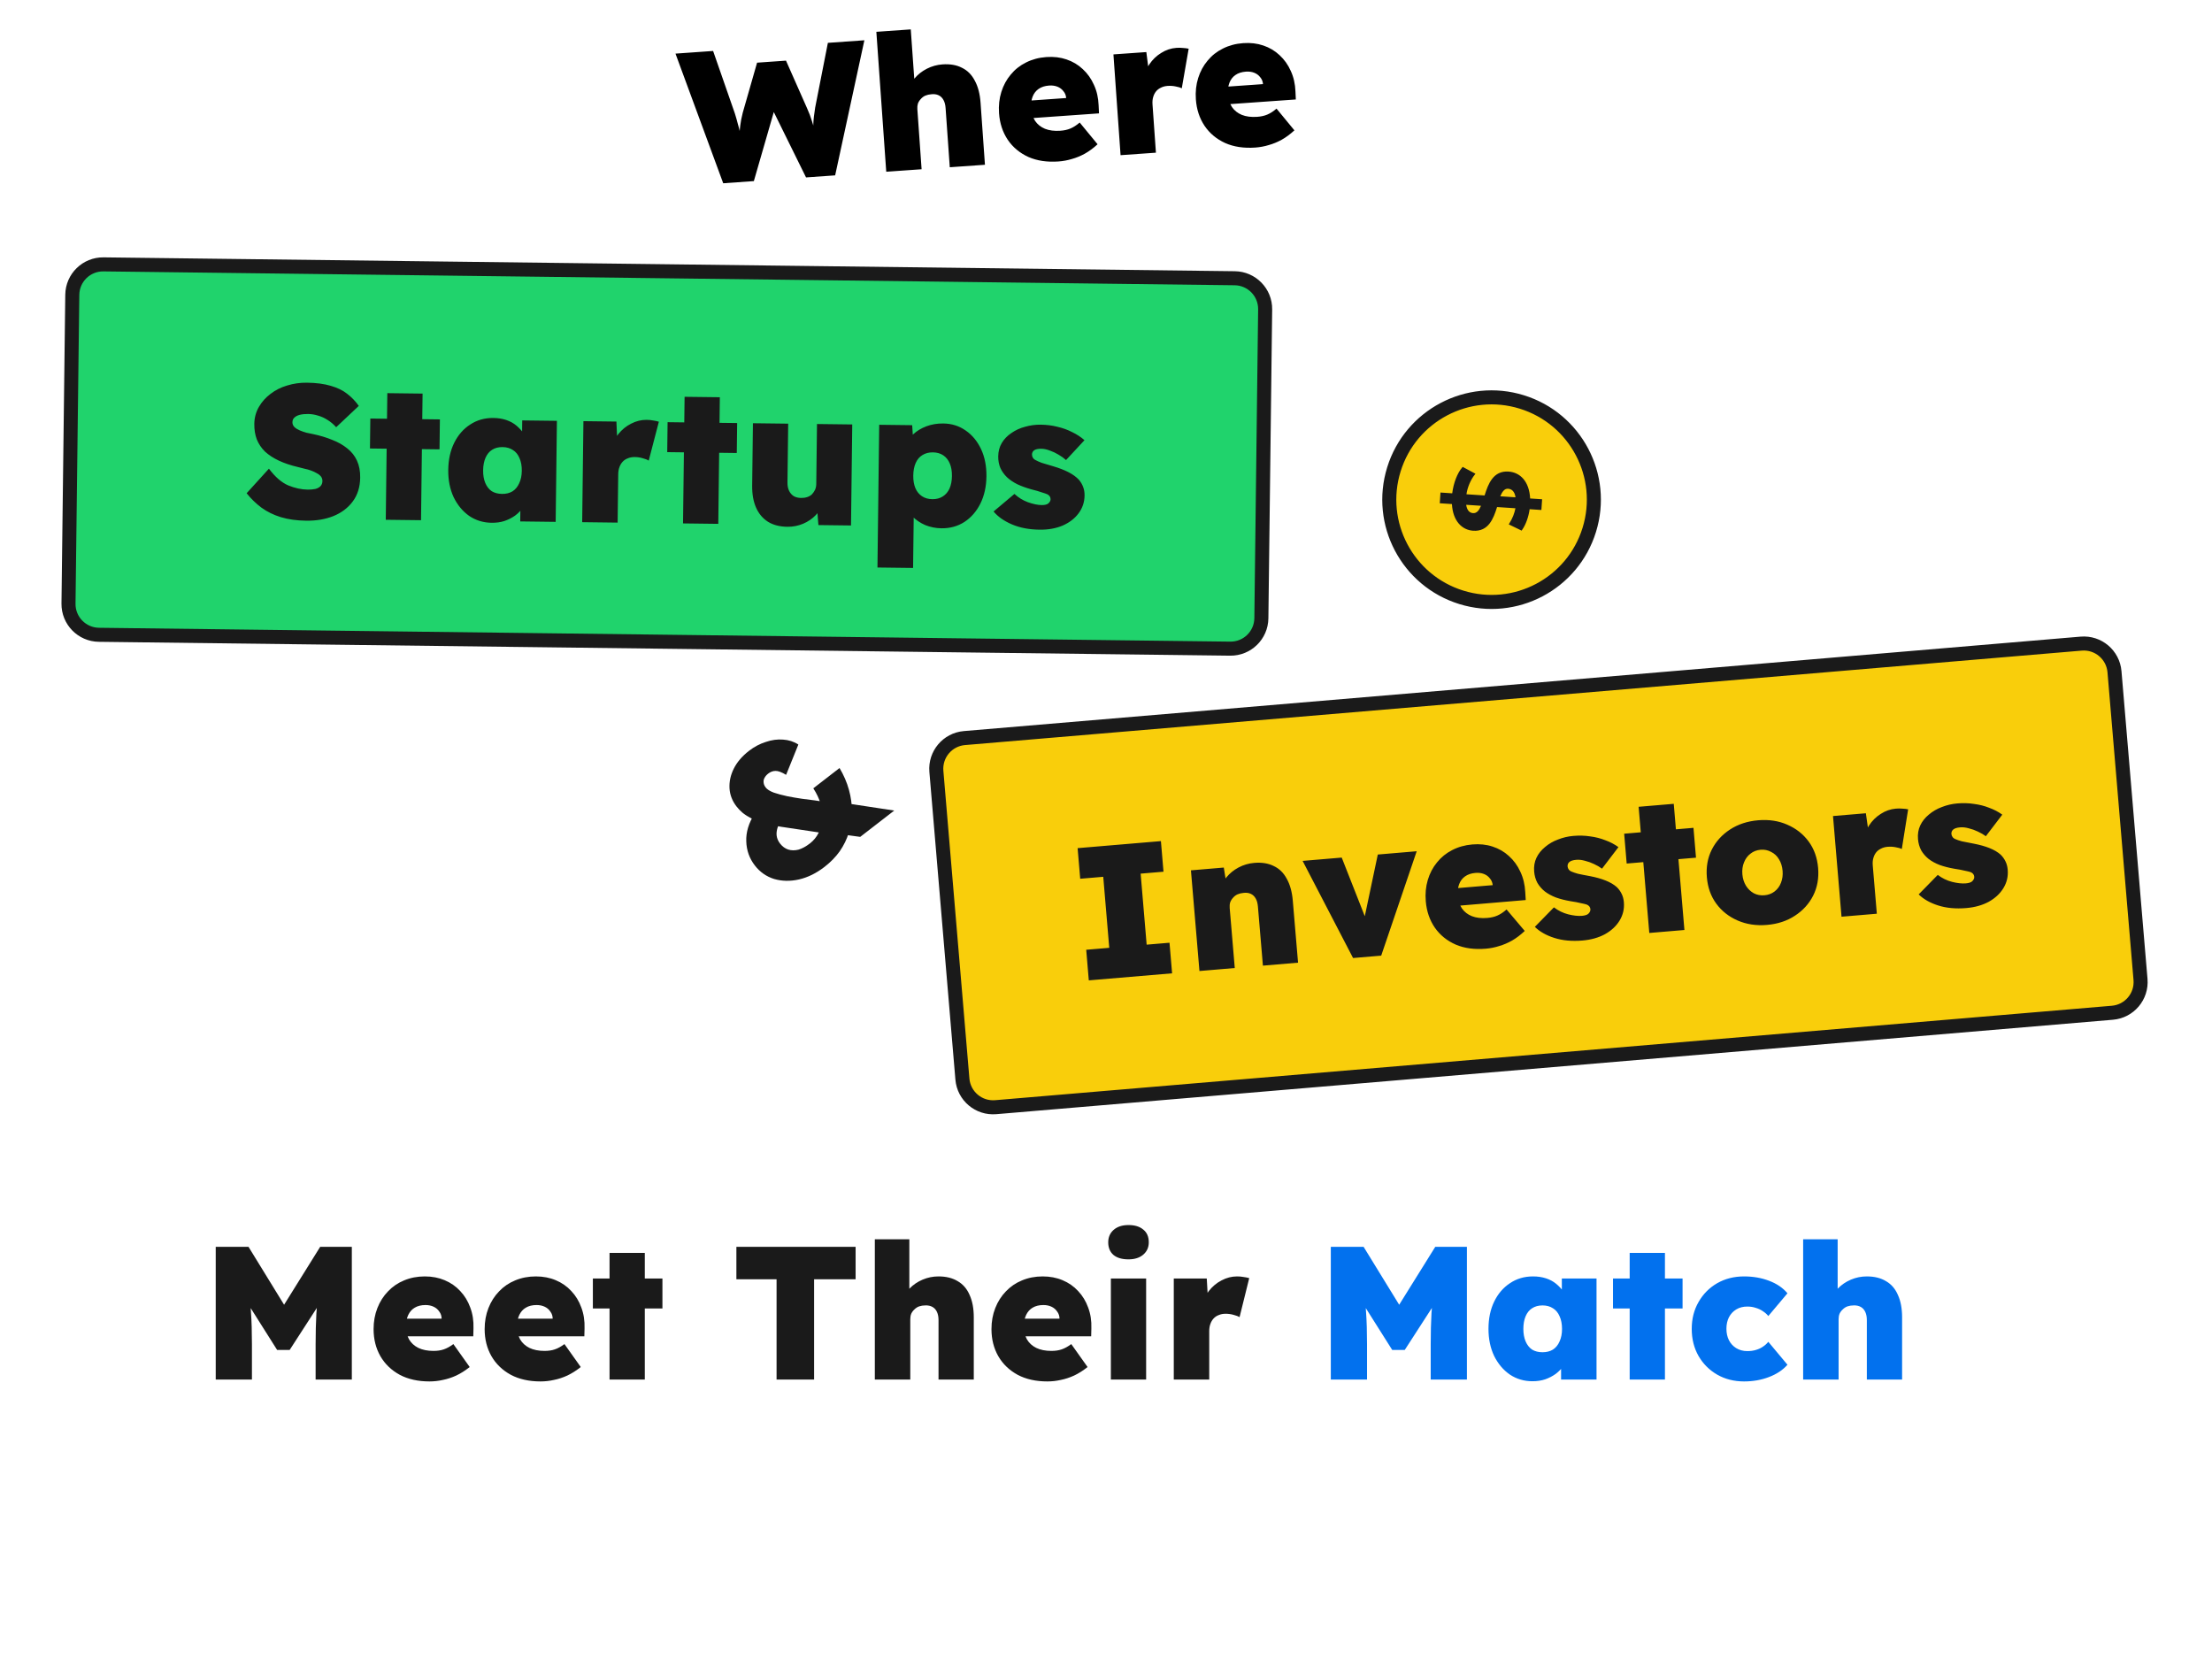 <svg width="597" height="450" viewBox="0 0 597 475" fill="none" xmlns="http://www.w3.org/2000/svg">
<path class="whereText" d="M189.452 52.209L175.852 15.275L186.571 14.518L192.752 32.27C193.077 33.294 193.365 34.302 193.616 35.295C193.9 36.249 194.126 37.154 194.295 38.008C194.461 38.826 194.605 39.592 194.728 40.305C194.85 41.018 194.946 41.607 195.015 42.071L193.992 42.143C194.023 41.058 194.039 40.011 194.04 39C194.074 37.951 194.161 36.88 194.3 35.788C194.437 34.659 194.675 33.434 195.015 32.11L199.096 17.855L207.337 17.273L213.329 30.816C213.928 32.145 214.394 33.375 214.727 34.506C215.093 35.599 215.383 36.643 215.598 37.639C215.812 38.634 215.989 39.596 216.126 40.525L215.215 40.643C215.212 40.102 215.192 39.562 215.154 39.023C215.116 38.485 215.095 37.927 215.09 37.35C215.083 36.737 215.091 36.087 215.115 35.399C215.138 34.712 215.195 33.986 215.285 33.222C215.373 32.422 215.493 31.565 215.645 30.652L219.268 12.207L229.664 11.472L221.34 49.955L213.045 50.541L203.061 30.296L204.354 30.205L198.178 51.592L189.452 52.209ZM235.895 48.926L233.078 9.065L242.881 8.372L244.081 25.34L242.08 26.131C242.342 24.741 242.957 23.488 243.925 22.373C244.89 21.222 246.07 20.291 247.463 19.579C248.856 18.867 250.343 18.455 251.923 18.343C254.078 18.191 255.923 18.512 257.459 19.305C259.028 20.061 260.252 21.291 261.13 22.998C262.042 24.666 262.587 26.756 262.764 29.27L264.013 46.938L253.994 47.646L252.803 30.786C252.737 29.853 252.538 29.091 252.208 28.501C251.875 27.875 251.41 27.42 250.812 27.138C250.215 26.855 249.522 26.76 248.735 26.851C248.124 26.895 247.556 27.025 247.03 27.242C246.54 27.458 246.112 27.777 245.745 28.2C245.375 28.587 245.099 29.021 244.916 29.503C244.77 29.983 244.717 30.51 244.758 31.084L245.968 48.214L240.959 48.568C239.738 48.654 238.696 48.728 237.835 48.789C237.009 48.847 236.362 48.893 235.895 48.926ZM284.968 45.998C281.701 46.229 278.837 45.8 276.378 44.711C273.917 43.586 271.961 41.955 270.511 39.82C269.058 37.649 268.23 35.127 268.027 32.255C267.875 30.1 268.093 28.081 268.682 26.199C269.271 24.317 270.164 22.666 271.363 21.246C272.56 19.79 274.012 18.641 275.721 17.798C277.463 16.917 279.394 16.402 281.512 16.252C283.595 16.105 285.506 16.331 287.244 16.929C289.019 17.526 290.564 18.445 291.878 19.688C293.229 20.927 294.291 22.422 295.065 24.172C295.874 25.919 296.319 27.873 296.399 30.032L296.505 32.299L273.882 33.898L272.289 28.976L288.125 27.857L287.232 29.002L287.159 27.979C287.104 27.189 286.84 26.522 286.368 25.978C285.93 25.395 285.358 24.966 284.653 24.691C283.948 24.416 283.165 24.309 282.303 24.37C281.082 24.457 280.076 24.78 279.286 25.341C278.529 25.864 277.967 26.59 277.599 27.518C277.232 28.446 277.092 29.539 277.181 30.796C277.283 32.232 277.658 33.45 278.306 34.451C278.99 35.45 279.927 36.195 281.116 36.689C282.342 37.179 283.799 37.365 285.487 37.246C286.6 37.167 287.559 36.955 288.365 36.609C289.206 36.261 290.087 35.694 291.005 34.907L296.099 41.097C294.913 42.192 293.695 43.09 292.445 43.791C291.229 44.455 290.002 44.957 288.762 45.297C287.526 45.673 286.261 45.907 284.968 45.998ZM302.649 44.207L300.619 15.497L309.992 14.834L311.197 24.223L308.982 22.755C309.337 21.142 309.955 19.673 310.836 18.348C311.75 16.984 312.882 15.893 314.232 15.076C315.579 14.223 317.024 13.742 318.569 13.633C319.215 13.587 319.829 13.598 320.411 13.665C320.991 13.696 321.537 13.765 322.05 13.874L320.087 25.164C319.675 24.941 319.103 24.765 318.372 24.636C317.639 24.471 316.859 24.418 316.033 24.476C315.315 24.527 314.677 24.698 314.12 24.99C313.561 25.247 313.099 25.604 312.735 26.063C312.37 26.522 312.102 27.064 311.929 27.69C311.754 28.279 311.695 28.969 311.751 29.759L312.722 43.495L302.649 44.207ZM341.043 42.035C337.776 42.266 334.912 41.836 332.453 40.747C329.992 39.622 328.036 37.992 326.586 35.857C325.133 33.686 324.305 31.164 324.102 28.291C323.95 26.136 324.168 24.118 324.757 22.236C325.346 20.353 326.239 18.702 327.438 17.282C328.635 15.826 330.087 14.677 331.796 13.834C333.538 12.953 335.469 12.438 337.587 12.288C339.67 12.141 341.581 12.367 343.319 12.966C345.094 13.562 346.639 14.481 347.953 15.724C349.304 16.964 350.366 18.459 351.14 20.208C351.949 21.956 352.394 23.909 352.474 26.069L352.58 28.335L329.957 29.934L328.364 25.012L344.2 23.893L343.307 25.039L343.234 24.015C343.178 23.225 342.915 22.558 342.443 22.014C342.005 21.431 341.433 21.003 340.728 20.728C340.023 20.453 339.24 20.346 338.378 20.407C337.157 20.493 336.151 20.817 335.361 21.378C334.604 21.901 334.041 22.626 333.674 23.554C333.307 24.482 333.167 25.575 333.256 26.832C333.358 28.268 333.732 29.487 334.381 30.488C335.065 31.486 336.002 32.232 337.191 32.725C338.417 33.216 339.874 33.401 341.562 33.282C342.675 33.203 343.634 32.991 344.44 32.646C345.281 32.297 346.162 31.73 347.08 30.943L352.174 37.134C350.988 38.228 349.77 39.126 348.52 39.828C347.304 40.491 346.076 40.993 344.837 41.333C343.601 41.709 342.336 41.943 341.043 42.035Z" fill="black"/>
<path class="startUpBox"  d="M335.175 79.265L12.89 75.316C8.045 75.256 4.069 79.136 4.01 83.981L2.931 171.958C2.872 176.803 6.752 180.779 11.597 180.839L333.881 184.788C338.727 184.848 342.703 180.968 342.762 176.123L343.84 88.146C343.9 83.301 340.02 79.325 335.175 79.265Z" fill="#20D36C"/>
<path class="startUpBox" d="M335.175 79.265L12.89 75.316C8.045 75.256 4.069 79.136 4.01 83.981L2.931 171.958C2.872 176.803 6.752 180.779 11.597 180.839L333.881 184.788C338.727 184.848 342.703 180.968 342.762 176.123L343.84 88.146C343.9 83.301 340.02 79.325 335.175 79.265Z" stroke="#1A1A1A" stroke-width="4"/>
<path class="startUpText" d="M70.649 148.335C67.949 148.301 65.541 147.966 63.425 147.328C61.345 146.69 59.502 145.786 57.896 144.614C56.326 143.443 54.921 142.075 53.68 140.512L60.03 133.515C61.801 135.877 63.636 137.466 65.534 138.281C67.433 139.06 69.282 139.461 71.082 139.483C71.874 139.493 72.594 139.43 73.244 139.294C73.894 139.122 74.384 138.858 74.712 138.502C75.077 138.11 75.263 137.626 75.27 137.05C75.276 136.546 75.137 136.113 74.854 135.749C74.57 135.386 74.178 135.075 73.677 134.817C73.177 134.522 72.622 134.264 72.012 134.04C71.403 133.817 70.793 133.647 70.183 133.532C69.572 133.38 68.98 133.229 68.406 133.078C66.288 132.584 64.441 131.967 62.866 131.228C61.291 130.489 59.97 129.626 58.902 128.641C57.87 127.62 57.092 126.459 56.568 125.156C56.08 123.854 55.846 122.393 55.866 120.773C55.887 119.009 56.321 117.395 57.167 115.929C58.013 114.463 59.127 113.217 60.507 112.19C61.889 111.126 63.464 110.336 65.235 109.817C67.042 109.263 68.917 108.998 70.861 109.022C73.525 109.055 75.789 109.353 77.654 109.916C79.52 110.442 81.077 111.2 82.325 112.187C83.609 113.175 84.711 114.322 85.631 115.63L79.184 121.707C78.438 120.87 77.619 120.176 76.725 119.625C75.868 119.074 74.973 118.667 74.04 118.404C73.108 118.104 72.156 117.949 71.184 117.937C70.284 117.926 69.491 118.006 68.805 118.178C68.154 118.35 67.647 118.614 67.283 118.969C66.919 119.289 66.733 119.736 66.726 120.312C66.72 120.816 66.913 121.269 67.304 121.67C67.695 122.034 68.195 122.347 68.804 122.606C69.413 122.865 70.058 123.089 70.74 123.278C71.458 123.431 72.105 123.565 72.679 123.68C74.654 124.1 76.448 124.644 78.06 125.312C79.708 125.944 81.138 126.753 82.35 127.74C83.563 128.691 84.485 129.855 85.116 131.231C85.747 132.606 86.051 134.212 86.029 136.048C85.996 138.748 85.284 141.025 83.893 142.88C82.539 144.7 80.704 146.082 78.388 147.025C76.109 147.933 73.529 148.37 70.649 148.335ZM93.318 148.072L93.76 112.003L103.803 112.126L103.361 148.195L93.318 148.072ZM88.814 127.766L88.919 119.234L108.735 119.477L108.631 128.008L88.814 127.766ZM123.462 148.928C121.087 148.899 118.952 148.242 117.06 146.959C115.204 145.64 113.732 143.858 112.643 141.613C111.591 139.332 111.083 136.751 111.118 133.871C111.154 130.92 111.726 128.334 112.833 126.116C113.94 123.897 115.456 122.17 117.379 120.933C119.303 119.661 121.507 119.04 123.99 119.07C125.322 119.086 126.544 119.281 127.655 119.655C128.767 120.029 129.732 120.563 130.552 121.257C131.372 121.951 132.082 122.733 132.683 123.605C133.285 124.476 133.777 125.418 134.161 126.431L132.11 126.298L132.19 119.765L142.072 119.886L141.719 148.666L131.622 148.542L131.708 141.522L133.92 141.657C133.583 142.697 133.086 143.663 132.427 144.555C131.804 145.448 131.038 146.23 130.13 146.903C129.222 147.54 128.207 148.05 127.087 148.432C126.002 148.779 124.794 148.944 123.462 148.928ZM126.425 140.702C127.577 140.716 128.57 140.476 129.404 139.982C130.239 139.452 130.878 138.686 131.323 137.683C131.803 136.681 132.052 135.496 132.068 134.128C132.086 132.724 131.866 131.515 131.411 130.502C130.991 129.489 130.37 128.725 129.549 128.211C128.727 127.661 127.741 127.379 126.589 127.365C125.437 127.35 124.444 127.608 123.609 128.138C122.811 128.632 122.19 129.381 121.746 130.383C121.301 131.386 121.07 132.589 121.053 133.993C121.036 135.361 121.238 136.552 121.657 137.565C122.077 138.578 122.68 139.36 123.465 139.909C124.287 140.423 125.274 140.687 126.425 140.702ZM149.273 148.758L149.626 119.978L159.021 120.093L159.445 129.549L157.359 127.904C157.846 126.325 158.584 124.912 159.571 123.664C160.595 122.381 161.813 121.388 163.226 120.685C164.639 119.946 166.12 119.586 167.668 119.605C168.316 119.613 168.927 119.675 169.501 119.79C170.077 119.869 170.615 119.983 171.117 120.134L168.227 131.223C167.834 130.966 167.279 130.743 166.561 130.555C165.844 130.33 165.071 130.212 164.243 130.202C163.523 130.193 162.874 130.311 162.295 130.556C161.716 130.765 161.226 131.083 160.825 131.51C160.424 131.937 160.112 132.456 159.888 133.065C159.665 133.638 159.549 134.321 159.539 135.113L159.37 148.882L149.273 148.758ZM178.003 149.11L178.445 113.041L188.488 113.164L188.046 149.233L178.003 149.11ZM173.499 128.803L173.604 120.272L193.42 120.515L193.316 129.046L173.499 128.803ZM207.708 150.068C205.548 150.042 203.718 149.569 202.217 148.651C200.716 147.696 199.581 146.35 198.81 144.613C198.039 142.875 197.669 140.783 197.699 138.335L197.917 120.57L207.96 120.693L207.755 137.432C207.743 138.368 207.895 139.162 208.212 139.814C208.528 140.466 208.971 140.975 209.543 141.342C210.115 141.673 210.815 141.844 211.643 141.854C212.291 141.862 212.868 141.779 213.374 141.605C213.916 141.432 214.369 141.167 214.734 140.812C215.099 140.42 215.392 139.992 215.614 139.526C215.836 139.025 215.95 138.486 215.957 137.911L216.167 120.794L226.21 120.917L225.858 149.697L216.57 149.583L216.102 143.745L218 143.12C217.587 144.447 216.871 145.644 215.85 146.712C214.828 147.779 213.612 148.611 212.201 149.205C210.789 149.8 209.292 150.088 207.708 150.068ZM233.391 161.67L233.889 121.011L243.284 121.126L243.692 127.504L241.754 126.994C241.985 125.773 242.593 124.682 243.576 123.722C244.596 122.762 245.848 122.004 247.331 121.446C248.813 120.888 250.419 120.62 252.147 120.641C254.559 120.67 256.692 121.344 258.548 122.663C260.405 123.946 261.859 125.71 262.912 127.955C263.964 130.2 264.473 132.799 264.437 135.75C264.401 138.63 263.83 141.197 262.722 143.452C261.615 145.671 260.099 147.416 258.175 148.689C256.252 149.925 254.067 150.528 251.619 150.498C249.999 150.479 248.455 150.172 246.986 149.578C245.553 148.948 244.339 148.123 243.344 147.103C242.385 146.047 241.769 144.869 241.497 143.57L243.774 142.842L243.542 161.794L233.391 161.67ZM249.02 142.204C250.172 142.218 251.165 141.96 252 141.43C252.835 140.901 253.474 140.152 253.918 139.186C254.362 138.183 254.592 136.998 254.609 135.63C254.626 134.226 254.425 133.036 254.005 132.058C253.585 131.045 252.965 130.263 252.144 129.713C251.322 129.163 250.336 128.881 249.184 128.867C248.032 128.853 247.039 129.111 246.204 129.641C245.37 130.134 244.731 130.883 244.286 131.885C243.842 132.888 243.611 134.091 243.594 135.495C243.577 136.863 243.779 138.053 244.198 139.067C244.618 140.044 245.239 140.808 246.06 141.358C246.882 141.908 247.868 142.19 249.02 142.204ZM279.583 150.895C276.595 150.859 273.973 150.358 271.716 149.395C269.46 148.431 267.711 147.203 266.469 145.712L272.417 140.709C273.556 141.767 274.842 142.556 276.276 143.078C277.746 143.6 279.039 143.868 280.155 143.882C280.551 143.887 280.911 143.855 281.236 143.787C281.561 143.719 281.814 143.614 281.996 143.472C282.214 143.295 282.378 143.117 282.488 142.938C282.635 142.724 282.71 142.491 282.713 142.239C282.72 141.627 282.42 141.155 281.812 140.824C281.49 140.676 280.952 140.489 280.199 140.264C279.482 140.003 278.513 139.721 277.293 139.418C275.786 139.004 274.442 138.519 273.261 137.965C272.08 137.374 271.08 136.696 270.261 135.93C269.479 135.164 268.859 134.293 268.403 133.315C267.984 132.302 267.781 131.201 267.796 130.013C267.813 128.573 268.153 127.299 268.814 126.191C269.476 125.083 270.388 124.141 271.549 123.363C272.711 122.549 274.015 121.953 275.46 121.574C276.905 121.16 278.383 120.962 279.895 120.981C281.587 121.002 283.169 121.201 284.64 121.579C286.148 121.921 287.546 122.425 288.834 123.088C290.158 123.717 291.337 124.487 292.37 125.4L287.116 131.06C286.511 130.513 285.797 130 284.975 129.522C284.189 129.044 283.365 128.656 282.505 128.357C281.645 128.023 280.837 127.851 280.081 127.842C279.613 127.836 279.217 127.867 278.892 127.935C278.567 128.003 278.296 128.108 278.078 128.249C277.86 128.39 277.696 128.568 277.585 128.783C277.475 128.998 277.418 129.231 277.415 129.483C277.411 129.807 277.497 130.114 277.674 130.404C277.85 130.694 278.135 130.932 278.529 131.117C278.851 131.301 279.388 131.541 280.14 131.839C280.929 132.1 282.059 132.438 283.53 132.852C285.18 133.34 286.613 133.898 287.83 134.525C289.046 135.152 290.028 135.866 290.774 136.667C291.306 137.286 291.712 137.975 291.991 138.734C292.27 139.458 292.404 140.27 292.393 141.169C292.369 143.077 291.79 144.78 290.656 146.279C289.558 147.741 288.05 148.893 286.131 149.733C284.213 150.538 282.03 150.925 279.583 150.895Z" fill="#1A1A1A"/>
<path class="invBox" d="M576.321 183.355L258.18 210.26C253.352 210.668 249.769 214.913 250.177 219.741L257.591 307.412C257.999 312.241 262.245 315.824 267.073 315.415L585.214 288.51C590.042 288.102 593.625 283.857 593.217 279.029L585.803 191.358C585.394 186.529 581.149 182.946 576.321 183.355Z" fill="#F9CE0B"/>
<path class="invBox" d="M576.321 183.355L258.18 210.26C253.352 210.668 249.769 214.913 250.177 219.741L257.591 307.412C257.999 312.241 262.245 315.824 267.073 315.415L585.214 288.51C590.042 288.102 593.625 283.857 593.217 279.029L585.803 191.358C585.394 186.529 581.149 182.946 576.321 183.355Z" stroke="#1A1A1A" stroke-width="4"/>
<path class="invText" d="M293.6 279.286L292.863 270.569L299.427 270.014L297.716 249.782L291.152 250.338L290.414 241.621L314.144 239.614L314.881 248.331L308.37 248.881L310.081 269.113L316.592 268.563L317.329 277.279L293.6 279.286ZM325.123 276.62L322.697 247.941L332.06 247.149L332.982 252.924L330.992 253.742C331.235 252.349 331.833 251.088 332.785 249.96C333.735 248.796 334.901 247.848 336.284 247.117C337.668 246.386 339.148 245.953 340.727 245.82C342.879 245.638 344.729 245.933 346.275 246.705C347.855 247.439 349.095 248.653 349.997 250.347C350.932 252.002 351.506 254.085 351.718 256.596L353.211 274.245L343.202 275.091L341.778 258.25C341.699 257.317 341.49 256.558 341.152 255.972C340.81 255.351 340.339 254.903 339.738 254.629C339.136 254.354 338.443 254.268 337.657 254.371C337.047 254.423 336.48 254.561 335.957 254.786C335.47 255.008 335.046 255.332 334.685 255.76C334.321 256.152 334.051 256.591 333.875 257.075C333.735 257.557 333.689 258.085 333.738 258.658L335.185 275.769L330.181 276.193C328.961 276.296 327.921 276.384 327.06 276.457C326.235 276.526 325.589 276.581 325.123 276.62ZM368.886 272.919L354.515 245.25L365.653 244.308L373.868 265.182L371.289 265.454L375.931 243.439L387.015 242.501L376.903 272.241L368.886 272.919ZM406.73 270.261C403.465 270.537 400.596 270.147 398.123 269.092C395.646 268.001 393.668 266.398 392.188 264.283C390.706 262.132 389.843 259.622 389.601 256.752C389.419 254.6 389.609 252.579 390.172 250.689C390.734 248.798 391.605 247.135 392.784 245.699C393.961 244.226 395.397 243.057 397.094 242.191C398.824 241.286 400.747 240.744 402.864 240.565C404.944 240.389 406.858 240.589 408.605 241.163C410.387 241.735 411.944 242.633 413.276 243.857C414.644 245.078 415.726 246.558 416.524 248.297C417.357 250.033 417.829 251.981 417.939 254.139L418.076 256.403L395.477 258.315L393.816 253.415L409.636 252.077L408.758 253.235L408.672 252.213C408.605 251.424 408.332 250.76 407.853 250.223C407.407 249.646 406.83 249.226 406.121 248.96C405.412 248.695 404.627 248.599 403.766 248.672C402.546 248.775 401.545 249.113 400.763 249.684C400.013 250.218 399.461 250.951 399.106 251.884C398.752 252.817 398.627 253.911 398.733 255.167C398.855 256.602 399.246 257.815 399.908 258.807C400.606 259.796 401.553 260.528 402.75 261.005C403.982 261.479 405.441 261.645 407.127 261.502C408.239 261.408 409.196 261.183 409.996 260.826C410.833 260.466 411.705 259.887 412.613 259.087L417.791 265.207C416.621 266.317 415.416 267.232 414.176 267.951C412.969 268.631 411.748 269.15 410.514 269.507C409.283 269.9 408.021 270.152 406.73 270.261ZM434.222 267.936C431.245 268.188 428.587 267.943 426.248 267.201C423.909 266.46 422.05 265.407 420.67 264.042L426.107 258.488C427.343 259.431 428.7 260.093 430.177 260.474C431.69 260.852 433.003 260.994 434.115 260.9C434.51 260.866 434.865 260.8 435.182 260.701C435.499 260.602 435.741 260.473 435.908 260.315C436.108 260.117 436.254 259.924 436.347 259.736C436.472 259.508 436.524 259.269 436.503 259.018C436.451 258.408 436.107 257.968 435.47 257.696C435.135 257.58 434.582 257.446 433.81 257.295C433.071 257.104 432.08 256.917 430.836 256.733C429.296 256.466 427.912 256.114 426.682 255.676C425.45 255.202 424.39 254.623 423.501 253.94C422.648 253.253 421.947 252.445 421.399 251.516C420.884 250.548 420.576 249.472 420.476 248.288C420.354 246.853 420.57 245.553 421.121 244.386C421.673 243.219 422.489 242.193 423.57 241.307C424.649 240.385 425.888 239.666 427.29 239.15C428.688 238.598 430.141 238.258 431.648 238.131C433.334 237.988 434.927 238.034 436.428 238.268C437.962 238.464 439.402 238.83 440.748 239.366C442.127 239.864 443.374 240.517 444.49 241.326L439.807 247.466C439.152 246.98 438.392 246.538 437.528 246.142C436.699 245.742 435.842 245.435 434.957 245.221C434.069 244.971 433.248 244.878 432.494 244.942C432.028 244.981 431.637 245.05 431.32 245.149C431.003 245.248 430.743 245.379 430.54 245.54C430.337 245.702 430.191 245.895 430.101 246.119C430.012 246.344 429.978 246.582 429.999 246.833C430.026 247.155 430.142 247.453 430.345 247.725C430.549 247.996 430.856 248.205 431.265 248.351C431.603 248.503 432.161 248.691 432.939 248.914C433.749 249.099 434.907 249.326 436.411 249.596C438.1 249.923 439.581 250.34 440.852 250.846C442.123 251.353 443.169 251.969 443.989 252.695C444.578 253.259 445.049 253.906 445.399 254.635C445.747 255.328 445.959 256.123 446.034 257.02C446.195 258.921 445.783 260.672 444.799 262.272C443.847 263.834 442.457 265.126 440.628 266.148C438.797 267.133 436.662 267.73 434.222 267.936ZM453.276 265.783L450.236 229.839L460.245 228.992L463.284 264.936L453.276 265.783ZM446.835 246.005L446.116 237.503L465.863 235.833L466.582 244.335L446.835 246.005ZM486.811 263.488C483.762 263.746 480.981 263.331 478.469 262.243C475.956 261.155 473.924 259.556 472.373 257.448C470.822 255.339 469.923 252.832 469.677 249.926C469.432 247.02 469.896 244.398 471.071 242.059C472.246 239.719 473.981 237.802 476.275 236.308C478.569 234.813 481.241 233.937 484.29 233.679C487.339 233.421 490.102 233.838 492.579 234.929C495.092 236.017 497.124 237.615 498.675 239.724C500.226 241.833 501.124 244.34 501.37 247.246C501.616 250.151 501.151 252.774 499.976 255.113C498.801 257.453 497.067 259.37 494.772 260.864C492.514 262.356 489.86 263.231 486.811 263.488ZM486.097 255.041C487.173 254.95 488.119 254.599 488.934 253.988C489.782 253.338 490.399 252.509 490.783 251.501C491.2 250.454 491.357 249.321 491.254 248.101C491.145 246.81 490.798 245.701 490.214 244.775C489.666 243.846 488.921 243.15 487.979 242.688C487.069 242.187 486.076 241.982 485 242.073C483.888 242.167 482.926 242.537 482.113 243.184C481.298 243.795 480.682 244.624 480.264 245.671C479.844 246.682 479.687 247.815 479.793 249.071C479.896 250.29 480.242 251.381 480.829 252.343C481.413 253.269 482.16 253.983 483.069 254.484C483.975 254.949 484.985 255.135 486.097 255.041ZM508.038 261.151L505.613 232.472L514.975 231.68L516.31 241.051L514.075 239.614C514.408 237.996 515.005 236.519 515.868 235.181C516.763 233.805 517.88 232.699 519.218 231.863C520.553 230.991 521.992 230.49 523.535 230.36C524.18 230.305 524.795 230.308 525.378 230.367C525.958 230.39 526.505 230.452 527.019 230.553L525.213 241.869C524.797 241.652 524.222 241.484 523.49 241.365C522.754 241.21 521.974 241.168 521.149 241.238C520.431 241.298 519.796 241.479 519.244 241.778C518.688 242.042 518.231 242.406 517.873 242.87C517.515 243.333 517.254 243.879 517.09 244.507C516.923 245.1 516.873 245.79 516.94 246.579L518.1 260.3L508.038 261.151ZM543.572 258.688C540.595 258.94 537.937 258.695 535.598 257.954C533.259 257.212 531.4 256.159 530.02 254.794L535.457 249.24C536.693 250.184 538.05 250.846 539.527 251.227C541.04 251.604 542.353 251.746 543.465 251.652C543.86 251.619 544.215 251.553 544.532 251.454C544.849 251.355 545.091 251.226 545.258 251.067C545.458 250.869 545.604 250.676 545.697 250.488C545.822 250.261 545.874 250.021 545.853 249.77C545.801 249.16 545.457 248.72 544.82 248.449C544.485 248.332 543.932 248.199 543.16 248.047C542.421 247.857 541.43 247.669 540.186 247.486C538.646 247.218 537.262 246.866 536.032 246.428C534.8 245.954 533.739 245.375 532.851 244.692C531.998 244.005 531.297 243.197 530.749 242.268C530.234 241.3 529.926 240.224 529.826 239.041C529.704 237.606 529.919 236.305 530.471 235.138C531.023 233.972 531.839 232.945 532.92 232.059C533.998 231.137 535.238 230.418 536.64 229.902C538.038 229.35 539.491 229.011 540.997 228.883C542.683 228.741 544.277 228.786 545.778 229.021C547.312 229.216 548.752 229.582 550.098 230.119C551.477 230.616 552.724 231.269 553.84 232.078L549.157 238.219C548.502 237.732 547.742 237.291 546.877 236.894C546.049 236.495 545.192 236.188 544.307 235.973C543.418 235.723 542.598 235.63 541.844 235.694C541.378 235.733 540.987 235.803 540.67 235.902C540.353 236.001 540.093 236.131 539.89 236.293C539.687 236.454 539.541 236.648 539.451 236.872C539.362 237.096 539.328 237.334 539.349 237.585C539.376 237.908 539.492 238.205 539.695 238.477C539.899 238.749 540.206 238.958 540.615 239.104C540.953 239.256 541.511 239.443 542.289 239.667C543.099 239.851 544.256 240.078 545.761 240.349C547.45 240.675 548.93 241.092 550.202 241.599C551.473 242.105 552.519 242.721 553.339 243.447C553.928 244.011 554.398 244.658 554.749 245.387C555.097 246.08 555.309 246.875 555.384 247.772C555.545 249.673 555.133 251.424 554.149 253.025C553.197 254.587 551.807 255.878 549.978 256.9C548.147 257.886 546.012 258.482 543.572 258.688Z" fill="#1A1A1A"/>
<path class="upDown" d="M399.725 170.169C415.095 174.93 431.415 166.33 436.176 150.961C440.937 135.591 432.336 119.273 416.966 114.512C401.595 109.752 385.275 118.352 380.515 133.721C375.754 149.09 384.355 165.408 399.725 170.169Z" fill="#F9CE0B"/>
<path class="upDown" d="M399.725 170.169C415.095 174.93 431.415 166.33 436.176 150.961C440.937 135.591 432.336 119.273 416.966 114.512C401.595 109.752 385.275 118.352 380.515 133.721C375.754 149.09 384.355 165.408 399.725 170.169Z" stroke="#1A1A1A" stroke-width="4"/>
<path class="upDown" d="M397.344 143.581L397.329 143.32L397.069 143.303L393.898 143.094L394.061 140.627L397.115 140.829L397.392 140.847L397.426 140.572C397.787 137.674 398.839 134.959 400.177 133.376L403.304 135.049C402.153 136.534 401.207 138.625 400.896 140.761L400.85 141.076L401.167 141.097L406.335 141.439L406.567 141.454L406.636 141.233C407.16 139.554 407.766 137.831 408.76 136.56C409.738 135.31 411.09 134.499 413.156 134.635C414.727 134.739 416.125 135.393 417.165 136.604C418.209 137.817 418.91 139.611 419.04 142.02L419.054 142.28L419.315 142.297L422.427 142.503L422.264 144.97L419.21 144.768L418.938 144.75L418.899 145.019C418.59 147.17 417.858 149.275 416.805 150.789L413.666 149.265C414.57 147.8 415.16 146.311 415.428 144.846L415.487 144.521L415.158 144.5L409.931 144.154L409.7 144.139L409.631 144.36C409.106 146.038 408.501 147.747 407.509 149.002C406.534 150.237 405.182 151.035 403.114 150.899C401.605 150.799 400.236 150.149 399.208 148.945C398.178 147.739 397.475 145.959 397.344 143.581ZM410.551 141.267L410.39 141.648L410.803 141.675L415.149 141.963L415.512 141.987L415.459 141.627C415.332 140.753 415.043 140.097 414.617 139.647C414.188 139.193 413.641 138.973 413.049 138.934C412.44 138.894 411.947 139.155 411.546 139.584C411.153 140.004 410.835 140.598 410.551 141.267ZM405.606 144.201L405.767 143.82L405.354 143.792L401.126 143.513L400.76 143.488L400.815 143.851C400.944 144.687 401.201 145.324 401.587 145.764C401.979 146.212 402.484 146.433 403.053 146.471C403.679 146.512 404.185 146.278 404.599 145.86C405.003 145.453 405.322 144.871 405.606 144.201Z" fill="#1A1A1A" stroke="#1A1A1A" stroke-width="0.589"/>
<path class="andSymbol" d="M228.478 238.408L223.9 237.785L218.028 237.343L207.679 235.79C205.334 235.465 203.341 235.095 201.7 234.681C200.088 234.244 198.738 233.763 197.65 233.24C196.59 232.694 195.7 232.131 194.978 231.551C194.285 230.949 193.708 230.349 193.245 229.752C192.034 228.185 191.367 226.471 191.246 224.608C191.131 222.694 191.539 220.808 192.469 218.951C193.399 217.094 194.846 215.405 196.811 213.885C198.292 212.74 199.874 211.903 201.558 211.374C203.249 210.794 204.895 210.568 206.495 210.695C208.124 210.801 209.579 211.269 210.858 212.099L207.368 220.738C206.082 219.958 205.065 219.584 204.317 219.617C203.597 219.628 202.924 219.876 202.297 220.36C201.813 220.735 201.452 221.15 201.214 221.608C200.982 222.014 200.899 222.466 200.964 222.961C201.007 223.429 201.205 223.89 201.557 224.346C201.976 224.887 202.735 225.369 203.836 225.792C204.943 226.164 206.209 226.505 207.632 226.815C209.083 227.103 210.502 227.349 211.888 227.551C213.302 227.732 214.514 227.887 215.524 228.016L219.074 228.546L225.334 228.96L238.174 230.908L228.478 238.408ZM218.301 246.963C215.966 248.769 213.543 249.961 211.031 250.538C208.548 251.094 206.192 251.049 203.965 250.406C201.744 249.712 199.907 248.425 198.453 246.545C196.911 244.552 196.099 242.267 196.018 239.691C195.914 237.085 196.714 234.442 198.416 231.759L206.831 232.487C205.643 233.952 204.936 235.363 204.712 236.72C204.494 238.027 204.803 239.221 205.64 240.303C206.301 241.158 207.087 241.733 207.999 242.029C208.888 242.296 209.85 242.304 210.883 242.051C211.923 241.747 213.012 241.155 214.151 240.274C215.204 239.459 216.025 238.46 216.612 237.278C217.228 236.073 217.598 234.786 217.721 233.416C217.823 232.017 217.661 230.572 217.235 229.081C216.788 227.561 216.081 226.059 215.116 224.576L222.591 218.794C223.795 220.821 224.686 222.885 225.265 224.987C225.843 227.088 226.13 229.165 226.124 231.217C226.119 233.269 225.828 235.247 225.251 237.149C224.675 239.051 223.805 240.839 222.642 242.513C221.485 244.136 220.038 245.619 218.301 246.963Z" fill="#1A1A1A"/>
<path class="meetText upDown" d="M44.875 393V355.2H54.217L67.987 377.61L60.697 377.556L74.629 355.2H83.647V393H73.333V382.902C73.333 379.662 73.405 376.746 73.549 374.154C73.729 371.562 74.017 368.988 74.413 366.432L75.601 369.618L65.935 384.576H62.371L52.921 369.618L54.109 366.432C54.505 368.844 54.775 371.328 54.919 373.884C55.099 376.404 55.189 379.41 55.189 382.902V393H44.875ZM105.775 393.54C102.499 393.54 99.674 392.91 97.298 391.65C94.922 390.354 93.086 388.59 91.79 386.358C90.494 384.09 89.846 381.516 89.846 378.636C89.846 376.476 90.206 374.478 90.926 372.642C91.646 370.806 92.654 369.222 93.95 367.89C95.246 366.522 96.776 365.478 98.54 364.758C100.339 364.002 102.301 363.624 104.425 363.624C106.513 363.624 108.403 363.984 110.095 364.704C111.823 365.424 113.299 366.45 114.523 367.782C115.783 369.114 116.737 370.68 117.385 372.48C118.069 374.28 118.375 376.26 118.303 378.42L118.249 380.688H95.57L94.328 375.666H110.203L109.231 376.746V375.72C109.231 374.928 109.015 374.244 108.583 373.668C108.187 373.056 107.647 372.588 106.963 372.264C106.279 371.94 105.505 371.778 104.641 371.778C103.417 371.778 102.391 372.03 101.563 372.534C100.771 373.002 100.159 373.686 99.728 374.586C99.296 375.486 99.08 376.566 99.08 377.826C99.08 379.266 99.368 380.508 99.944 381.552C100.555 382.596 101.437 383.406 102.589 383.982C103.777 384.558 105.217 384.846 106.909 384.846C108.025 384.846 108.997 384.702 109.825 384.414C110.689 384.126 111.607 383.622 112.579 382.902L117.223 389.436C115.963 390.444 114.685 391.254 113.389 391.866C112.129 392.442 110.869 392.856 109.609 393.108C108.349 393.396 107.071 393.54 105.775 393.54ZM137.416 393.54C134.14 393.54 131.314 392.91 128.938 391.65C126.562 390.354 124.726 388.59 123.43 386.358C122.134 384.09 121.486 381.516 121.486 378.636C121.486 376.476 121.846 374.478 122.566 372.642C123.286 370.806 124.294 369.222 125.59 367.89C126.886 366.522 128.416 365.478 130.18 364.758C131.98 364.002 133.942 363.624 136.066 363.624C138.154 363.624 140.044 363.984 141.736 364.704C143.464 365.424 144.94 366.45 146.164 367.782C147.424 369.114 148.378 370.68 149.026 372.48C149.71 374.28 150.016 376.26 149.944 378.42L149.89 380.688H127.21L125.968 375.666H141.844L140.872 376.746V375.72C140.872 374.928 140.656 374.244 140.224 373.668C139.828 373.056 139.288 372.588 138.604 372.264C137.92 371.94 137.146 371.778 136.282 371.778C135.058 371.778 134.032 372.03 133.204 372.534C132.412 373.002 131.8 373.686 131.368 374.586C130.936 375.486 130.72 376.566 130.72 377.826C130.72 379.266 131.008 380.508 131.584 381.552C132.196 382.596 133.078 383.406 134.23 383.982C135.418 384.558 136.858 384.846 138.55 384.846C139.666 384.846 140.638 384.702 141.466 384.414C142.33 384.126 143.248 383.622 144.22 382.902L148.864 389.436C147.604 390.444 146.326 391.254 145.03 391.866C143.77 392.442 142.51 392.856 141.25 393.108C139.99 393.396 138.712 393.54 137.416 393.54ZM157.068 393V356.928H167.112V393H157.068ZM152.316 372.75V364.218H172.134V372.75H152.316ZM204.651 393V364.434H193.203V355.2H227.169V364.434H215.343V393H204.651ZM232.645 393V353.04H242.473V370.05L240.421 370.698C240.781 369.33 241.483 368.124 242.527 367.08C243.571 366 244.813 365.154 246.253 364.542C247.693 363.93 249.205 363.624 250.789 363.624C252.949 363.624 254.767 364.074 256.243 364.974C257.755 365.838 258.889 367.152 259.645 368.916C260.437 370.644 260.833 372.768 260.833 375.288V393H250.789V376.098C250.789 375.162 250.645 374.388 250.357 373.776C250.069 373.128 249.637 372.642 249.061 372.318C248.485 371.994 247.801 371.85 247.009 371.886C246.397 371.886 245.821 371.976 245.281 372.156C244.777 372.336 244.327 372.624 243.931 373.02C243.535 373.38 243.229 373.794 243.013 374.262C242.833 374.73 242.743 375.252 242.743 375.828V393H237.721C236.497 393 235.453 393 234.589 393C233.761 393 233.113 393 232.645 393ZM281.803 393.54C278.527 393.54 275.701 392.91 273.325 391.65C270.949 390.354 269.113 388.59 267.817 386.358C266.521 384.09 265.873 381.516 265.873 378.636C265.873 376.476 266.233 374.478 266.953 372.642C267.673 370.806 268.681 369.222 269.977 367.89C271.273 366.522 272.803 365.478 274.567 364.758C276.367 364.002 278.329 363.624 280.453 363.624C282.541 363.624 284.431 363.984 286.123 364.704C287.851 365.424 289.327 366.45 290.551 367.782C291.811 369.114 292.765 370.68 293.413 372.48C294.097 374.28 294.403 376.26 294.331 378.42L294.277 380.688H271.597L270.355 375.666H286.231L285.259 376.746V375.72C285.259 374.928 285.043 374.244 284.611 373.668C284.215 373.056 283.675 372.588 282.991 372.264C282.307 371.94 281.533 371.778 280.669 371.778C279.445 371.778 278.419 372.03 277.591 372.534C276.799 373.002 276.187 373.686 275.755 374.586C275.323 375.486 275.107 376.566 275.107 377.826C275.107 379.266 275.395 380.508 275.971 381.552C276.583 382.596 277.465 383.406 278.617 383.982C279.805 384.558 281.245 384.846 282.937 384.846C284.053 384.846 285.025 384.702 285.853 384.414C286.717 384.126 287.635 383.622 288.607 382.902L293.251 389.436C291.991 390.444 290.713 391.254 289.417 391.866C288.157 392.442 286.897 392.856 285.637 393.108C284.377 393.396 283.099 393.54 281.803 393.54ZM299.889 393V364.218H309.933V393H299.889ZM304.911 358.764C303.075 358.764 301.653 358.35 300.645 357.522C299.637 356.658 299.133 355.452 299.133 353.904C299.133 352.464 299.637 351.294 300.645 350.394C301.689 349.458 303.111 348.99 304.911 348.99C306.711 348.99 308.115 349.422 309.123 350.286C310.167 351.114 310.689 352.32 310.689 353.904C310.689 355.344 310.167 356.514 309.123 357.414C308.079 358.314 306.675 358.764 304.911 358.764ZM317.811 393V364.218H327.207L327.747 373.668L325.641 372.048C326.109 370.464 326.829 369.042 327.801 367.782C328.809 366.486 330.015 365.478 331.419 364.758C332.823 364.002 334.299 363.624 335.847 363.624C336.495 363.624 337.107 363.678 337.683 363.786C338.259 363.858 338.799 363.966 339.303 364.11L336.549 375.234C336.153 374.982 335.595 374.766 334.875 374.586C334.155 374.37 333.381 374.262 332.553 374.262C331.833 374.262 331.185 374.388 330.609 374.64C330.033 374.856 329.547 375.18 329.151 375.612C328.755 376.044 328.449 376.566 328.233 377.178C328.017 377.754 327.909 378.438 327.909 379.23V393H317.811Z" fill="#1A1A1A"/>
<path class="meetText upDown" d="M362.547 393V355.2H371.889L385.659 377.61L378.369 377.556L392.301 355.2H401.319V393H391.005V382.902C391.005 379.662 391.077 376.746 391.221 374.154C391.401 371.562 391.689 368.988 392.085 366.432L393.273 369.618L383.607 384.576H380.043L370.593 369.618L371.781 366.432C372.177 368.844 372.447 371.328 372.591 373.884C372.771 376.404 372.861 379.41 372.861 382.902V393H362.547ZM419.992 393.486C417.616 393.486 415.474 392.856 413.566 391.596C411.694 390.3 410.2 388.536 409.084 386.304C408.004 384.036 407.464 381.462 407.464 378.582C407.464 375.63 408.004 373.038 409.084 370.806C410.164 368.574 411.658 366.828 413.566 365.568C415.474 364.272 417.67 363.624 420.154 363.624C421.486 363.624 422.71 363.804 423.826 364.164C424.942 364.524 425.914 365.046 426.742 365.73C427.57 366.414 428.29 367.188 428.902 368.052C429.514 368.916 430.018 369.852 430.414 370.86L428.362 370.752V364.218H438.244V393H428.146V385.98L430.36 386.088C430.036 387.132 429.55 388.104 428.902 389.004C428.29 389.904 427.534 390.696 426.634 391.38C425.734 392.028 424.726 392.55 423.61 392.946C422.53 393.306 421.324 393.486 419.992 393.486ZM422.854 385.224C424.006 385.224 424.996 384.972 425.824 384.468C426.652 383.928 427.282 383.154 427.714 382.146C428.182 381.138 428.416 379.95 428.416 378.582C428.416 377.178 428.182 375.972 427.714 374.964C427.282 373.956 426.652 373.2 425.824 372.696C424.996 372.156 424.006 371.886 422.854 371.886C421.702 371.886 420.712 372.156 419.884 372.696C419.092 373.2 418.48 373.956 418.048 374.964C417.616 375.972 417.4 377.178 417.4 378.582C417.4 379.95 417.616 381.138 418.048 382.146C418.48 383.154 419.092 383.928 419.884 384.468C420.712 384.972 421.702 385.224 422.854 385.224ZM447.689 393V356.928H457.733V393H447.689ZM442.937 372.75V364.218H462.755V372.75H442.937ZM480.272 393.54C477.428 393.54 474.872 392.892 472.604 391.596C470.372 390.3 468.608 388.536 467.312 386.304C466.016 384.036 465.368 381.462 465.368 378.582C465.368 375.702 466.016 373.146 467.312 370.914C468.608 368.646 470.372 366.864 472.604 365.568C474.872 364.272 477.428 363.624 480.272 363.624C482.864 363.624 485.24 364.038 487.4 364.866C489.596 365.694 491.342 366.882 492.638 368.43L487.184 374.91C486.788 374.406 486.284 373.956 485.672 373.56C485.06 373.128 484.376 372.804 483.62 372.588C482.9 372.336 482.09 372.21 481.19 372.21C480.002 372.21 478.958 372.48 478.058 373.02C477.158 373.56 476.456 374.316 475.952 375.288C475.484 376.224 475.25 377.304 475.25 378.528C475.25 379.752 475.484 380.832 475.952 381.768C476.42 382.704 477.104 383.46 478.004 384.036C478.94 384.612 480.002 384.9 481.19 384.9C482.09 384.9 482.9 384.792 483.62 384.576C484.376 384.36 485.042 384.054 485.618 383.658C486.23 383.262 486.752 382.794 487.184 382.254L492.638 388.788C491.306 390.3 489.542 391.47 487.346 392.298C485.186 393.126 482.828 393.54 480.272 393.54ZM497.109 393V353.04H506.937V370.05L504.885 370.698C505.245 369.33 505.947 368.124 506.991 367.08C508.035 366 509.277 365.154 510.717 364.542C512.157 363.93 513.669 363.624 515.253 363.624C517.413 363.624 519.231 364.074 520.707 364.974C522.219 365.838 523.353 367.152 524.109 368.916C524.901 370.644 525.297 372.768 525.297 375.288V393H515.253V376.098C515.253 375.162 515.109 374.388 514.821 373.776C514.533 373.128 514.101 372.642 513.525 372.318C512.949 371.994 512.265 371.85 511.473 371.886C510.861 371.886 510.285 371.976 509.745 372.156C509.241 372.336 508.791 372.624 508.395 373.02C507.999 373.38 507.693 373.794 507.477 374.262C507.297 374.73 507.207 375.252 507.207 375.828V393H502.185C500.961 393 499.917 393 499.053 393C498.225 393 497.577 393 497.109 393Z" fill="#0271EE"/>
</svg>
